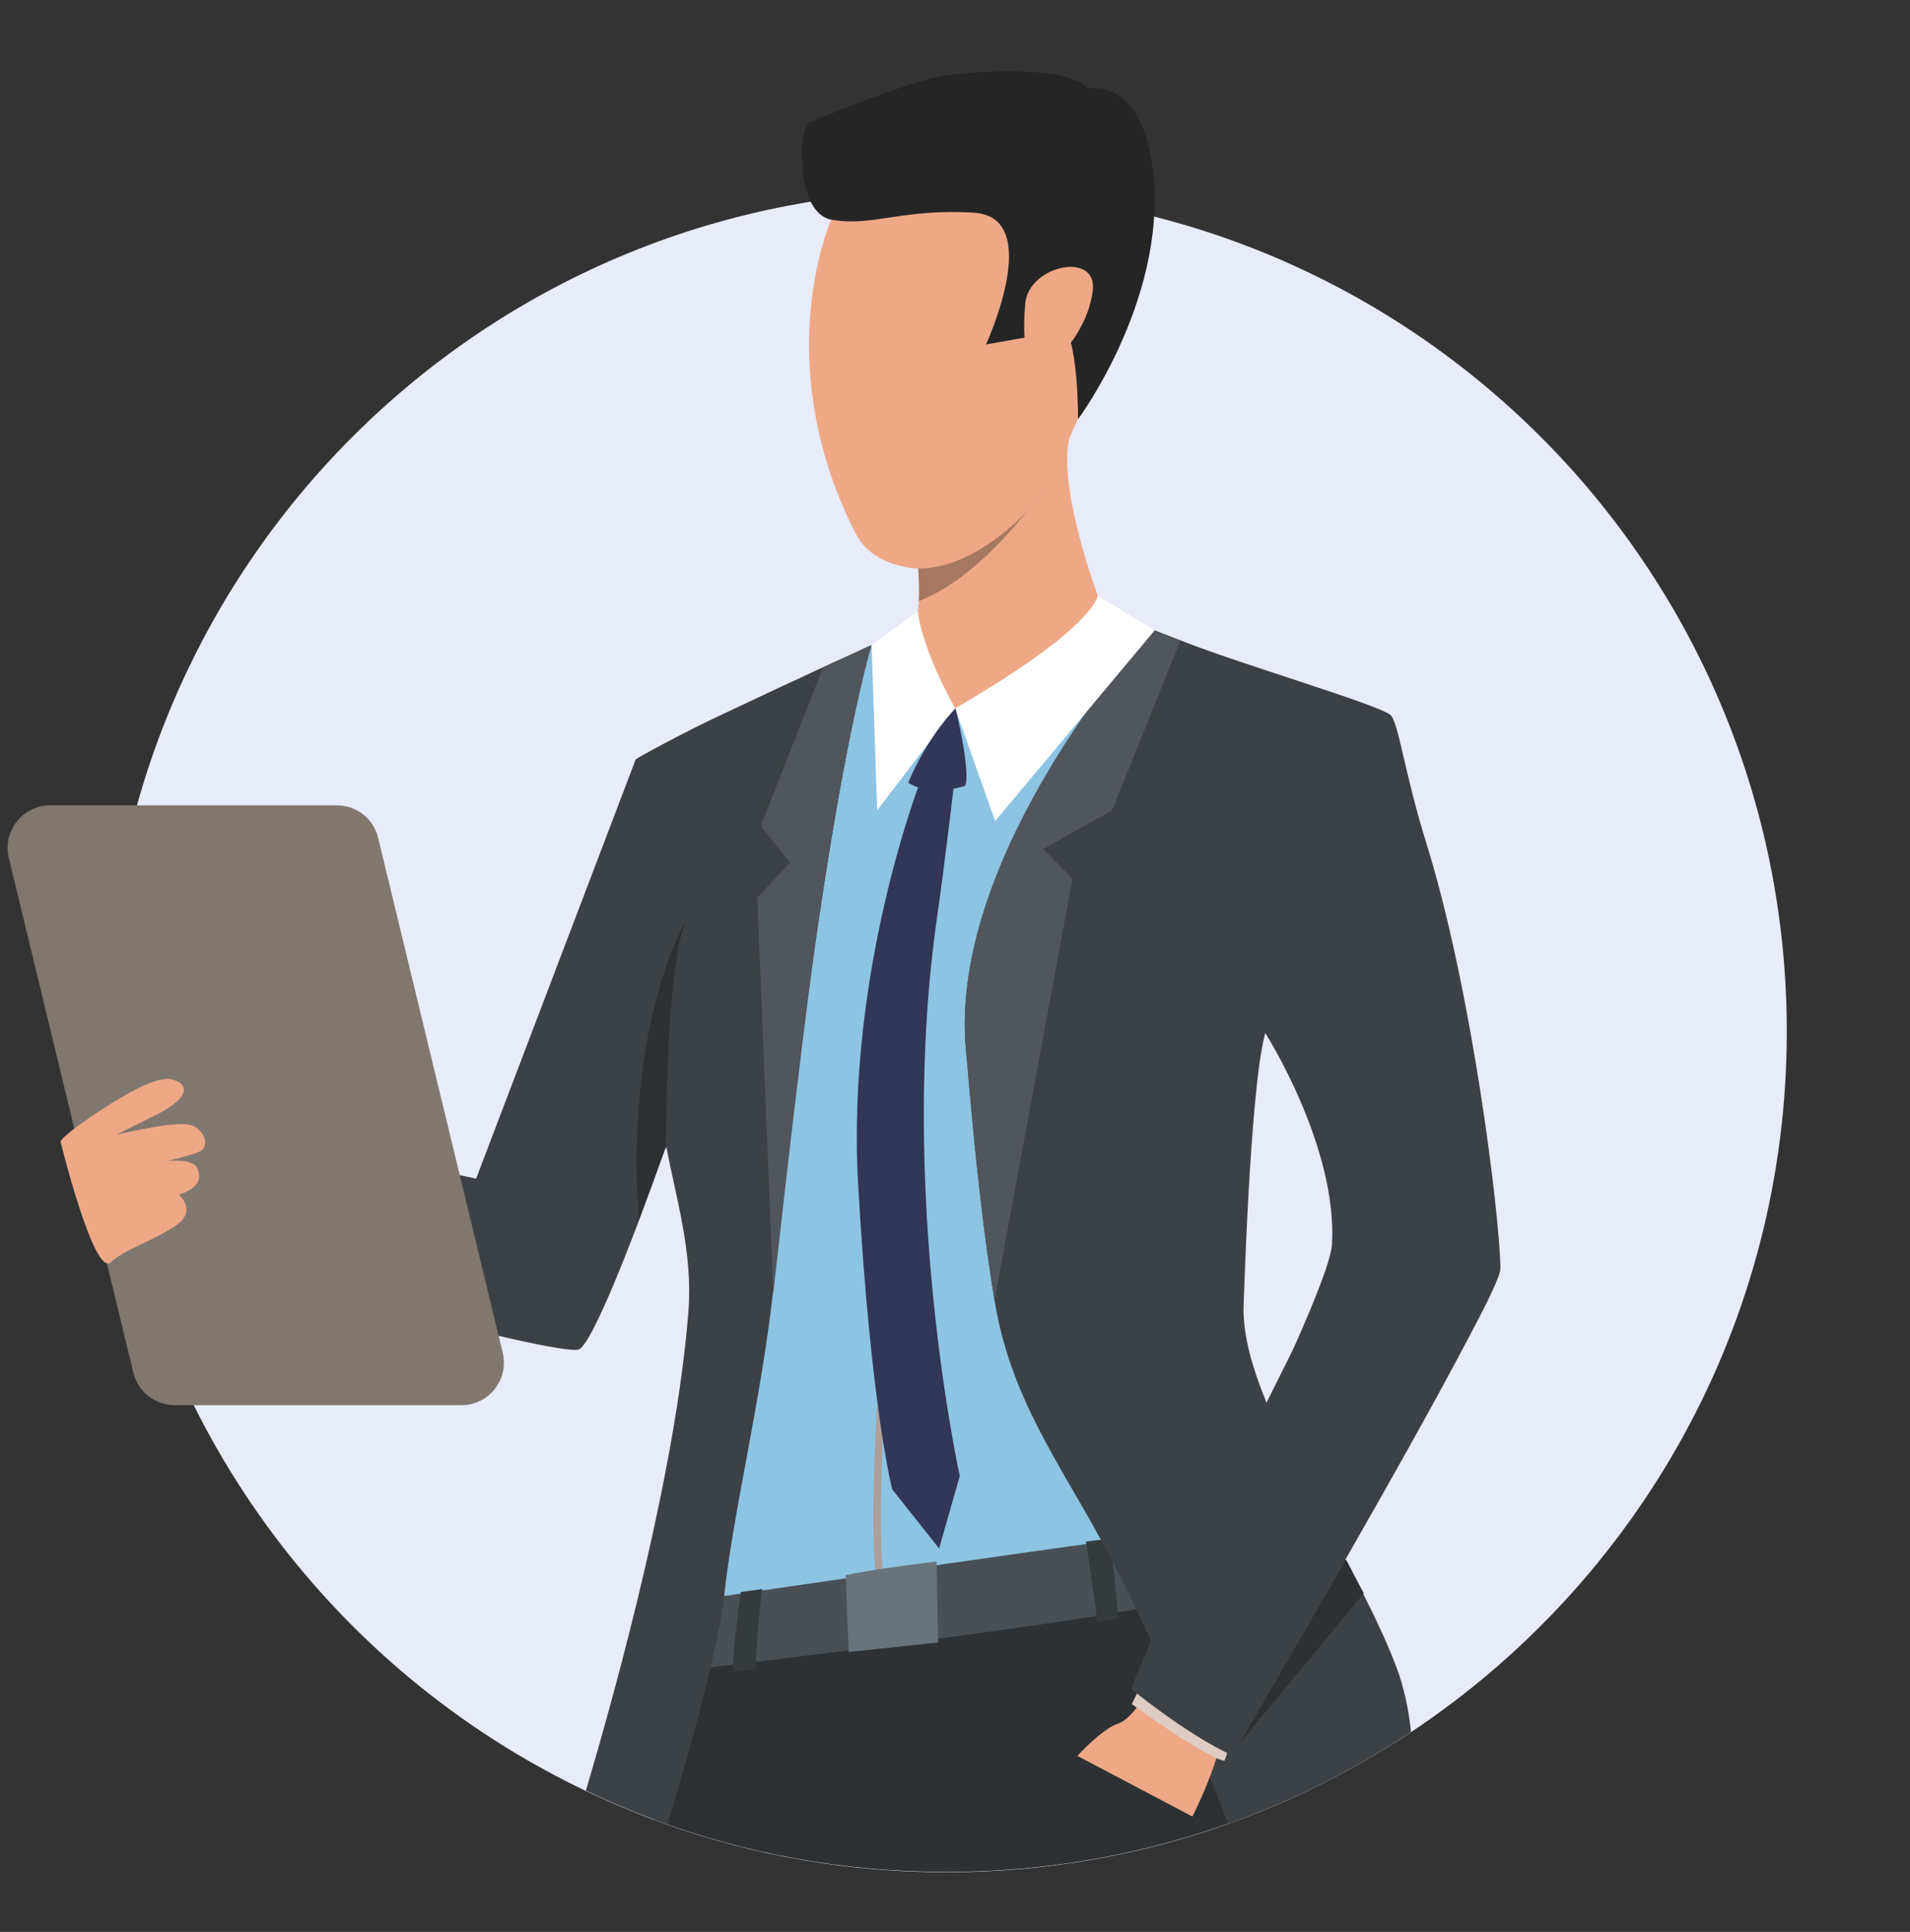 <?xml version="1.0" encoding="utf-8"?>
<!-- Generator: Adobe Illustrator 25.4.1, SVG Export Plug-In . SVG Version: 6.00 Build 0)  -->
<svg version="1.1" id="Calque_1" xmlns="http://www.w3.org/2000/svg" xmlns:xlink="http://www.w3.org/1999/xlink" x="0px" y="0px"
	 viewBox="0 0 582.9 589.4" style="enable-background:new 0 0 582.9 589.4;" xml:space="preserve">
<rect x="0" y="0" width="582.9" height="589.4" fill="#333333" stroke="none"/>
<style type="text/css">
	.st0{fill:#E8EBF9;}
	.st1{fill:#2D3133;}
	.st2{fill:#8DC3E3;}
	.st3{fill:#495055;}
	.st4{fill:#EEA886;}
	.st5{fill:#353A3D;}
	.st6{fill:#A77860;}
	.st7{fill:#252525;}
	.st8{fill:#3C4145;}
	.st9{fill:#51565C;}
	.st10{fill:#FFFFFF;}
	.st11{fill:#323657;}
	.st12{fill:#AD9F99;}
	.st13{fill:#69737A;}
	.st14{fill:#DECBC4;}
	.st15{fill:#80776F;}
</style>
<g>
	<path class="st0" d="M545.3,314.7c0,89.2-45.5,167.7-114.6,213.7c-16.1,10.7-33.5,19.7-51.9,26.6c-1.3,0.5-2.6,0.9-3.9,1.4
		c-26.9,9.6-55.9,14.8-86.1,14.8c-29.9,0-58.5-5.1-85.1-14.5c-1.4-0.5-2.8-1-4.1-1.5c-7.1-2.6-14-5.6-20.8-8.8
		C110,513.6,58.1,451.1,39.7,375.5c-1.2-5-2.3-10-3.2-15.1c-2.7-14.8-4.1-30.1-4.1-45.6C32.4,173,147.2,58.2,288.9,58.2
		S545.3,173,545.3,314.7z"/>
	<g>
		<g>
			<g>
				<path class="st1" d="M378.8,554.9c-28,10.5-58.3,16.2-90,16.2c-31.4,0-61.5-5.6-89.3-16c5.9-26.4,10.2-45.7,10.2-45.7
					s141.4-65.2,156.6-23C372.8,504.4,376.7,528.4,378.8,554.9z"/>
			</g>
			<g>
				<path class="st2" d="M402.4,214.2l-67.1-27.7l-57.4,4.8l0,0l-11.9,5.4l-69.5,36l18.1,132.4c6.1,23.7-4.7,69.8-6,94.3
					c-1,19.4,5.4,28.2,5.6,28.5l0,0l149.5-21l0,0c0,0,6.6-47,7.1-72.4L402.4,214.2z"/>
			</g>
			<g>
				<path class="st3" d="M214.3,487.9c0,0-3.4,4.1-4.4,21.6c0,0,141.6-16.5,156.6-23c0,0,0.6-19.2-2.6-19.6
					C360.3,466.5,214.3,487.9,214.3,487.9z"/>
			</g>
			<g>
				<path class="st4" d="M335,181.7c-0.4,22.2-43.5,34.4-43.5,34.4s-18-22.6-13.7-24.7c1.7-0.8,2.4-4.2,2.6-8
					c0.2-3.6,0-7.6-0.2-10.1c-0.1-1.6-0.2-2.6-0.2-2.6s6.1-6.5,14-14.2c13.7-13.5,32.5-30.8,32.5-23.9c0,0.4,0,0.8-0.2,1.3
					C322.9,149.4,335,181.7,335,181.7z"/>
			</g>
			<g>
				<path class="st5" d="M331.4,470.3c0,0,3.1,19.5,3.4,24.6l6.5-1.3c0,0-1.8-20.6-2.9-24.1L331.4,470.3z"/>
			</g>
			<g>
				<path class="st5" d="M226.1,485.7c0,0-2.5,17.7-2.5,24.4l6.9-0.9c0,0,1.4-22.1,2.2-24.4L226.1,485.7z"/>
			</g>
			<g>
				<path class="st6" d="M318.4,149.2L318.4,149.2c-0.1,0.1-1.9,2.9-5,6.8c-6.6,8.3-19,22-33,27.4c0.2-3.6,0-7.6-0.2-10.1
					c-1.4,0-2.9-0.2-4.3-0.5c3.8-6.7,9.4-13.7,9.4-13.7l8.6-2.6L318.4,149.2z"/>
			</g>
			<g>
				<path class="st4" d="M326.7,132.9c-3.7,8.1-7.3,14-8.3,16.3l0,0c-0.7,1.5-2.4,4-5,6.8c-7.1,7.6-20.3,17.7-33.2,17.4
					c-1.4,0-2.9-0.2-4.3-0.5c-5.2-1.1-11.4-3.6-14.8-10.2C234.3,110,253.7,67,253.7,67s73.4-20.8,84.9,1.3
					C346.6,83.9,335.4,113.9,326.7,132.9z"/>
			</g>
			<g>
				<path class="st7" d="M253.7,67c0,0-6.8-0.4-8.5-13.3c-1.7-12.8,1.7-16.3,1.7-16.3s30.3-12.7,41.2-14.3
					c10.9-1.6,37.6-3.2,43.9,3.9c0,0,15.2-3.5,19.4,21.8c6.6,40.1-22.4,79.1-22.4,79.1s0.2-26.2-5.5-29.7
					c-5.8-3.5-10.8,4.8-10.8,4.8l-11.8,2.1c0,0,18-38.8-3.6-40.2C275.7,63.5,266,69.3,253.7,67z"/>
			</g>
			<g>
				<path class="st4" d="M312.9,92.5c1.1-11.5,22-16,20.6-3.9s-11.7,23.7-16.4,23.3C312.4,111.6,312.1,101.3,312.9,92.5z"/>
			</g>
			<g>
				<path class="st8" d="M457.9,387.1c0-0.2,0-0.5,0-0.8c-0.4-16.9-8.7-84.5-22.7-129.4c-6.8-21.8-8.4-37-11-38.9
					c-4.6-3.3-45.1-15.3-62.3-22c-7.8-3-7.5-2.9-10.6-4.1c-1.9,1.9-10.9,12.7-19.1,24.4c-17.8,25.3-40.9,66.2-37.4,104
					c1.1,12.1,2.5,29.5,4.9,49.1c0.2,1.7,0.4,3.4,0.6,5.1c0.6,4.5,1.2,9.1,1.9,13.7c0.4,2.8,0.8,5.6,1.3,8.4
					c4.7,29.3,19.5,49.3,32.5,73.2c0.1,0.2,0.2,0.4,0.3,0.6c0.1,0.1,0.1,0.2,0.2,0.3c0.3,0.5,0.6,1,0.8,1.5c0.5,0.8,0.9,1.7,1.3,2.5
					c0.3,0.5,0.5,1,0.8,1.5c2.5,4.8,5,9.7,7.3,14.7c1.5,3.2,3,6.4,4.5,9.6c0.1,0.3,0.3,0.7,0.5,1c0,0,2.4,5.6,5.5,12.8
					c1.1,2.6,2.4,5.5,3.6,8.4c0.8,2,1.7,4,2.5,5.9c0.7,1.7,1.4,3.3,2.1,4.9c1.5,3.5,2.8,6.5,3.7,8.6c0.7,1.6,1.1,2.7,1.3,3
					c1.7,4.1,3.1,7.9,4.4,11.3c1.3-0.5,2.6-0.9,3.9-1.4c18.4-6.9,35.8-15.8,51.9-26.6c-0.6-6.9-2.4-14.1-3.9-18.3
					c-2.7-7.5-6.5-15.6-10.7-23.9c-1.7-3.4-3.6-6.9-5.4-10.4c14.2-24.8,28.5-50.3,37.6-67.7C454.2,396.9,457.9,389.1,457.9,387.1z
					 M406.5,379.6c-0.3,4.7-4.9,16.4-11.6,31.5l0,0c-2.4,5.5-5.2,11.4-8.1,17.6c-0.1-0.3-0.2-0.5-0.3-0.8c-4.2-10.3-7-19.9-7-28.4
					c0,0,1.9-65.6,6.4-83.4c0-0.1,0-0.1,0-0.2s0-0.1,0.1-0.2c0-0.1,0.1-0.2,0.1-0.3c0-0.1,0-0.1,0-0.2l0,0c0,0,0,0,0-0.1
					C386.2,315.3,408.2,349.7,406.5,379.6z"/>
			</g>
			<g>
				<path class="st8" d="M265.7,197.4c0,0-6.1,20.2-13.9,70.5l0,0c-0.3,1.7-0.5,3.4-0.8,5.2c0,0.2-0.1,0.4-0.1,0.6
					c-0.2,1.2-0.4,2.3-0.5,3.5c0,0.1,0,0.3-0.1,0.4c-0.1,0.8-0.2,1.6-0.4,2.4c-0.3,2-0.6,4-0.9,6.1c-3.5,24.5-8.4,66.2-13.1,108.2
					l0,0c-3.7,33.2-12.2,67.2-14.9,92.6l0,0c-0.5,5-1.8,11.6-3.5,19.1c-0.2,0.8-0.4,1.7-0.6,2.6c-3.6,15.1-8.7,33.1-13.2,48
					c-1.4-0.5-2.8-1-4.1-1.5c-7.1-2.6-14-5.6-20.8-8.8c9.6-32.3,27.6-98,31.3-146.3l0,0c1.4-17.8-3.8-34.5-6.8-50.4
					c-0.1,0.1-0.1,0.3-0.1,0.4c-2.5,7-5.3,14.6-8.1,22.1c-3.8,10-7.6,19.6-10.9,26.8c-3.3,7.3-6,12.2-7.6,12.8
					c-6.3,2.3-110-25.6-136.8-36.2c-3.9-1.5-6.2-2.7-6.3-3.4l3.1-11.7l6.1-23.1l102.6,22.3L194,231.7c1.1-0.9,15.1-8.4,24.4-12.8
					c9.7-4.6,21.9-10.3,32.7-15.3c5.2-2.4,10.1-4.6,14.2-6.5L265.7,197.4z"/>
			</g>
			<g>
				<path class="st9" d="M339.4,247.2l-21,11.8l8.9,9.1l-23.8,128.6c-4.9-30.1-7.1-58.8-8.7-76.3c-5.5-58.4,52.8-124.3,56.4-128.3
					c2.8,1.1,5.8,2.2,9,3.5L339.4,247.2z"/>
			</g>
			<g>
				<path class="st9" d="M266,196.8c0,0-7.8,25.5-16.9,89.3c-3.5,24.5-8.4,66.2-13.1,108.2l-4.9-120.4l10-10.8l-8.9-11.1l19-48.4
					c5.2-2.4,10.1-4.6,14.2-6.5L266,196.8z"/>
			</g>
			<g>
				<path class="st10" d="M352.4,192.3L335,181.7c0,0-0.5,9.5-43.5,34.4l12.2,34.4L352.4,192.3z"/>
			</g>
			<g>
				<path class="st10" d="M280.1,186.5c0,0,0.7,10.3,11.4,29.6l-23.8,31.1l-1.7-50.4L280.1,186.5z"/>
			</g>
			<g>
				<path class="st11" d="M291.6,216.1c0,0,4.6,18.5,3,23.6c0,0-10.2,3.7-17.4-0.9C277.1,238.8,282.3,225.9,291.6,216.1z"/>
			</g>
			<g>
				<g>
					<path class="st12" d="M267.7,482.4c-2.6-13-0.1-52.1,0-53.7l2.2,0.1c0,0.4-2.5,40.4,0,53.2L267.7,482.4z"/>
				</g>
			</g>
			<g>
				<path class="st13" d="M285.8,476.4c0,0-20.8,2.5-27.7,4.2L259,504l27.3-2.9L285.8,476.4z"/>
			</g>
			<g>
				<path class="st11" d="M281.3,237.2c0,0-23.2,58.7-19.4,124.4c3.9,68.1,10.4,92.8,10.4,92.8l14.3,18l6.3-22.1
					c0,0-19.2-86.8-6.8-171.3c2.2-15.3,5.6-44.3,5.6-44.3L281.3,237.2z"/>
			</g>
			<g>
				<path class="st4" d="M351.1,514.3c0,0-5,10-10,11.6c-5,1.7-12.3,9.8-12.3,9.8l35.1,18.5c0,0,9.4-18.3,9.8-29.9
					C374.1,512.6,351.1,514.3,351.1,514.3z"/>
			</g>
			<g>
				<path class="st14" d="M347.7,515.2l-2.3,4.7c0,0,22.3,16.3,28.3,17.3l2.1-6.2L347.7,515.2z"/>
			</g>
			<g>
				<path class="st8" d="M345.4,515.4c0,0,16.7,13.8,30.8,20.2l47.4-85.2L399,403C399,403,346.5,507.1,345.4,515.4z"/>
			</g>
			<g>
				<path class="st1" d="M204,319.8c-0.8,15.8-0.7,29.8-0.7,29.8l0,0c0,0.1,0,0.5-0.1,1.2c0-0.3-0.1-0.5-0.1-0.8
					c-2.5,7-5.3,14.6-8.1,22.1c-0.7-8.6-0.8-16.6-0.6-24c1.1-44.2,15-67.4,15-67.4C206.2,288.4,204.7,304.9,204,319.8z"/>
			</g>
			<g>
				<path class="st1" d="M416.2,486.1l-37.9,45.8l32.5-56.1C412.6,479.3,414.4,482.7,416.2,486.1z"/>
			</g>
			<g>
				<path class="st15" d="M140.8,428.7H53.3c-6,0-11.2-4.1-12.6-9.9l-38-157c-2-8.2,4.2-16.1,12.6-16.1h87.5c6,0,11.2,4.1,12.6,9.9
					l38,157C155.4,420.8,149.3,428.7,140.8,428.7z"/>
			</g>
			<g>
				<g>
					<path class="st4" d="M33.8,385.1c4.3-4,12.5-6.3,19.6-11s1.2-9.6,1.2-9.6c7.3-2.5,6.5-5.8,5.6-8.1c-1.3-3.1-9.2-2.2-9.2-2.2
						s7.1-1.6,10-2.9s1.9-6.4-2.6-8s-22.9,2.9-22.9,2.9s3-1.5,12-6c9.1-4.5,11-8.7,5.7-10.7c-3.7-1.4-11,1.5-25,10.9
						c-10.5,7.1-9.7,8-9.7,8S28.7,389.8,33.8,385.1z"/>
				</g>
			</g>
		</g>
	</g>
</g>
</svg>
